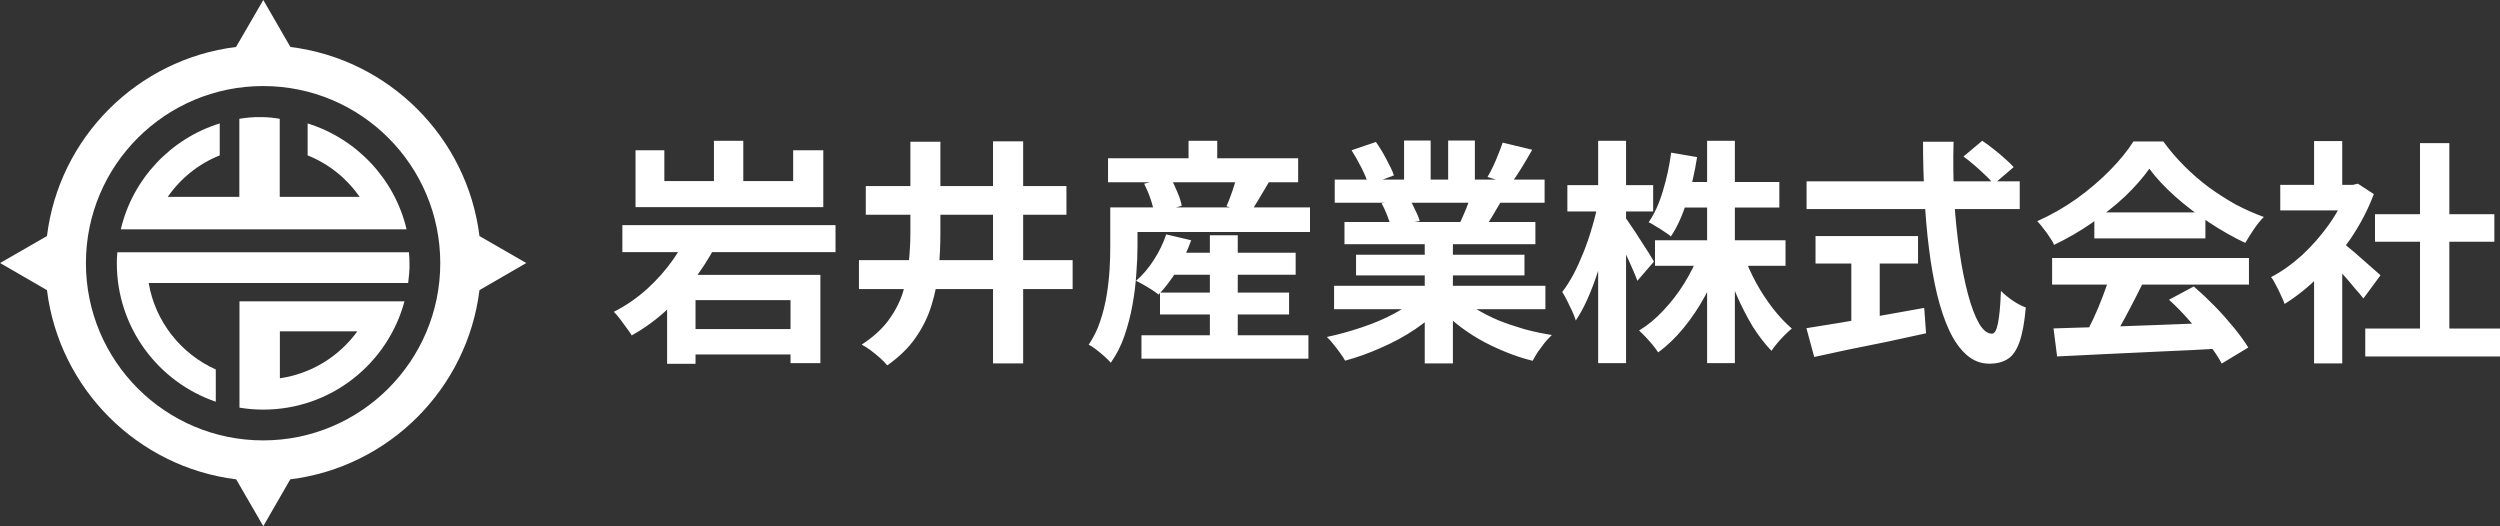<svg xmlns="http://www.w3.org/2000/svg" viewBox="0 0 190 40">
    <rect x="0" y="0" width="190" height="40" fill="#333333" stroke="none"/>
    <path d="M47.3 17.11h16.2v2.05h-16.2v-2.05ZM51.85 25.01h9.18v1.93h-9.18v-1.93ZM50.7 20.89h11.65v6.71h-2.27v-4.79h-7.22v4.84h-2.16v-6.77ZM48.29 11.42h2.2v2.34h9.79v-2.34h2.29v4.32h-14.27v-4.32ZM54.26 10.7h2.23v4.23h-2.23v-4.23ZM52.53 17.25l2.25.63c-.47 1.01-1.04 1.99-1.71 2.93-.66.95-1.42 1.82-2.27 2.63-.85.8-1.78 1.49-2.79 2.05-.1-.17-.23-.36-.4-.58-.16-.23-.32-.45-.49-.67s-.32-.4-.47-.54c.92-.47 1.77-1.05 2.54-1.75.77-.7 1.43-1.45 2-2.27.58-.83 1.02-1.64 1.33-2.45ZM69.18 10.77h2.29v6.88c0 .95-.04 1.88-.13 2.81s-.26 1.83-.54 2.72c-.26.88-.67 1.7-1.21 2.48-.53.77-1.25 1.47-2.16 2.11-.13-.17-.31-.35-.54-.56-.23-.2-.47-.4-.72-.59-.25-.18-.48-.32-.68-.43.84-.55 1.51-1.15 2-1.8.49-.66.86-1.35 1.1-2.07.24-.73.4-1.49.47-2.27.08-.79.13-1.59.13-2.39v-6.88ZM75.47 10.74h2.29v16.88h-2.29V10.74ZM65.28 19.77h16.24v2.2h-16.24v-2.2ZM65.8 14.14h15.25v2.18h-15.25v-2.18ZM88.55 19.21h9.92v1.67h-9.92v-1.67ZM88.16 22.24h9.81v1.66h-9.81v-1.66ZM86.75 25.48h12.69v1.78h-12.69v-1.78ZM91.95 17.88h2.12v8.69h-2.12v-8.69ZM88.62 17.81l1.91.45c-.28.79-.64 1.55-1.08 2.29-.44.72-.91 1.33-1.4 1.84-.13-.11-.3-.23-.5-.36s-.41-.26-.63-.38c-.22-.13-.41-.23-.58-.31.5-.43.95-.96 1.35-1.58.41-.64.72-1.28.94-1.94ZM85.56 15.76h14v1.87h-14v-1.87ZM84.21 12.03h14.45v1.82h-14.45v-1.82ZM90.33 10.7h2.18v2.39h-2.18v-2.39ZM84.38 15.76h2.07v2.93c0 .64-.03 1.34-.09 2.11-.05.77-.14 1.55-.29 2.36-.14.8-.35 1.59-.61 2.36-.26.76-.61 1.44-1.04 2.05-.11-.13-.27-.29-.49-.49-.2-.18-.41-.35-.63-.52-.22-.17-.4-.29-.56-.36.37-.55.67-1.15.88-1.8.22-.65.38-1.31.49-1.98.11-.67.18-1.33.22-1.96s.05-1.22.05-1.76v-2.93ZM86.97 13.96l1.96-.5c.19.32.37.7.54 1.12.18.41.29.76.34 1.06l-2.09.58c-.04-.3-.13-.66-.27-1.08-.14-.42-.31-.81-.49-1.17ZM94.01 13.27l2.47.5c-.28.46-.54.9-.79 1.33-.25.43-.49.8-.7 1.1l-1.78-.52c.11-.24.21-.5.31-.77.11-.29.2-.57.29-.85.08-.29.16-.55.22-.79ZM101.39 21.72h16.06v1.78h-16.06v-1.78ZM101.44 13.65h15.95v1.76h-15.95v-1.76ZM102.18 16.87h14.51v1.69h-14.51v-1.69ZM103.06 19.36h12.8v1.57h-12.8v-1.57ZM108.28 17.72h2.14v9.9h-2.14v-9.9ZM106.71 10.68h2.02v3.82h-2.02v-3.82ZM110.06 10.68h2.03v3.69h-2.03v-3.69ZM107.88 22.51l1.71.77c-.56.62-1.25 1.21-2.05 1.75-.79.53-1.64.99-2.56 1.39-.91.41-1.83.74-2.75.99-.1-.18-.23-.38-.4-.61-.16-.22-.32-.43-.5-.65-.17-.22-.33-.4-.49-.54.9-.19 1.79-.44 2.68-.74.9-.3 1.73-.65 2.48-1.06.76-.41 1.38-.84 1.87-1.3ZM110.85 22.45c.37.36.82.7 1.33 1.03.52.31 1.08.6 1.69.86.62.25 1.28.47 1.96.67.7.19 1.4.34 2.11.45-.17.17-.35.36-.54.58-.18.23-.35.46-.52.7-.16.25-.29.48-.4.68-.72-.18-1.43-.41-2.12-.7-.68-.28-1.34-.59-1.96-.95-.62-.36-1.21-.76-1.76-1.21-.55-.44-1.04-.92-1.46-1.42l1.67-.68ZM114.2 10.84l2.25.54c-.28.49-.56.97-.85 1.44-.29.46-.55.85-.79 1.17l-1.76-.54c.14-.24.29-.51.43-.81.14-.31.28-.62.4-.94.13-.32.24-.61.32-.86ZM111.83 14.7l2.29.54c-.25.42-.49.83-.72 1.22-.23.38-.43.71-.61.99l-1.84-.5c.16-.34.32-.71.49-1.12.17-.42.3-.8.4-1.13ZM102.72 11.42l1.85-.63c.26.37.53.8.79 1.3.26.48.46.89.58 1.24l-1.94.72c-.1-.36-.27-.79-.52-1.28-.25-.49-.5-.94-.76-1.35ZM105 15.45l2.11-.34c.16.25.31.54.45.86.16.31.27.59.34.83l-2.2.38c-.06-.23-.16-.51-.29-.85-.13-.34-.27-.63-.41-.88ZM125.78 18.26h9.92v1.94h-9.92v-1.94ZM127.63 13.83h7.6v1.94h-7.6v-1.94ZM129.74 10.7h2.11v16.9h-2.11V10.7ZM129.14 19.27l1.67.5c-.34.95-.75 1.87-1.24 2.75-.48.88-1.02 1.68-1.62 2.41-.6.73-1.24 1.35-1.93 1.85-.11-.17-.25-.36-.43-.58-.17-.2-.34-.4-.52-.59s-.35-.35-.5-.49c.66-.4 1.28-.91 1.85-1.53.59-.62 1.12-1.31 1.58-2.05.47-.76.85-1.52 1.13-2.29ZM132.51 19.36c.25.71.57 1.42.95 2.12.38.7.81 1.35 1.28 1.96.48.61.96 1.12 1.44 1.53-.16.13-.34.29-.54.49-.19.19-.38.4-.56.61-.18.22-.33.41-.45.59-.5-.52-.98-1.14-1.44-1.87-.44-.74-.85-1.54-1.22-2.39-.37-.86-.69-1.73-.95-2.59l1.49-.45ZM127 11.6l1.98.34c-.18 1.15-.44 2.27-.77 3.35-.34 1.07-.74 1.96-1.22 2.68-.12-.11-.29-.23-.5-.36-.2-.14-.41-.28-.63-.4-.2-.13-.39-.24-.56-.32.44-.64.8-1.43 1.08-2.38.29-.95.5-1.92.63-2.92ZM119.12 14.07h6.52v2h-6.52v-2ZM121.46 10.7h2.12v16.9h-2.12V10.7ZM121.44 15.54l1.15.47c-.12.74-.28 1.51-.47 2.3-.19.78-.41 1.55-.67 2.3-.24.74-.5 1.44-.79 2.09-.29.65-.59 1.2-.9 1.66-.06-.2-.15-.44-.27-.7-.12-.26-.25-.53-.38-.79-.13-.26-.26-.49-.38-.68.29-.37.57-.82.85-1.33.28-.53.53-1.09.77-1.69.24-.6.45-1.21.63-1.84.19-.62.34-1.22.45-1.78ZM123.47 16.46c.11.13.26.35.47.67.22.31.44.65.68 1.03.24.37.46.72.67 1.04.2.32.34.55.41.68l-1.26 1.46c-.1-.28-.23-.6-.4-.97-.16-.37-.33-.76-.52-1.15-.19-.4-.38-.77-.56-1.12-.17-.35-.32-.64-.45-.86l.95-.77ZM149.23 11.89l1.42-1.19c.28.18.56.39.86.63.31.24.6.48.86.72.28.24.5.46.67.65l-1.53 1.31c-.14-.22-.35-.44-.61-.68-.25-.25-.53-.5-.83-.76-.29-.25-.57-.48-.85-.68ZM137.3 13.78h16.2v2.11h-16.2v-2.11ZM137.98 17.94h7.79v2.09h-7.79v-2.09ZM140.7 19.12h2.16v6.1h-2.16v-6.1ZM137.3 24.94c.72-.12 1.57-.26 2.54-.41.98-.17 2.02-.35 3.11-.54 1.1-.19 2.2-.39 3.29-.59l.14 1.93c-.98.22-1.98.43-2.99.65-1.01.2-1.98.4-2.92.59-.94.2-1.8.39-2.59.56l-.59-2.18ZM146.15 10.77h2.32c-.04 1.49-.02 2.94.05 4.36.08 1.42.22 2.74.4 3.98.18 1.24.4 2.32.65 3.26.25.94.53 1.67.83 2.2.31.53.64.79.99.79.2 0 .35-.26.45-.77.11-.52.19-1.34.23-2.48.25.25.55.5.9.74.36.24.69.41.99.52-.1 1.14-.26 2.02-.49 2.65-.22.61-.51 1.03-.88 1.26-.36.24-.83.36-1.4.36-.65 0-1.22-.22-1.73-.67s-.94-1.06-1.31-1.84c-.37-.79-.68-1.72-.94-2.79-.25-1.07-.46-2.23-.61-3.47-.16-1.26-.27-2.57-.34-3.94-.07-1.37-.11-2.75-.11-4.14ZM156.05 24.96c1.07-.04 2.3-.07 3.71-.11 1.42-.05 2.9-.1 4.45-.16 1.56-.06 3.1-.12 4.61-.18l-.07 1.98c-1.46.08-2.95.16-4.46.22-1.5.07-2.93.14-4.28.2-1.36.07-2.58.13-3.67.18l-.27-2.12ZM155.96 19.61h14.96v2.02h-14.96v-2.02ZM159.17 16.14h8.44v1.98h-8.44v-1.98ZM160.35 20.92l2.47.67c-.28.56-.57 1.14-.88 1.73-.3.58-.6 1.13-.9 1.66-.29.53-.56 1-.83 1.4l-1.89-.63c.24-.44.49-.94.76-1.49.26-.56.5-1.13.72-1.71.23-.59.41-1.13.56-1.62ZM164.84 22.78l1.89-1.01c.54.47 1.07.97 1.6 1.51.53.54 1.01 1.09 1.46 1.64.44.54.8 1.04 1.08 1.49l-2.02 1.22c-.24-.46-.58-.97-1.03-1.55-.43-.56-.91-1.14-1.44-1.73-.52-.59-1.03-1.12-1.55-1.58ZM163.36 12.81c-.48.68-1.1 1.39-1.85 2.11-.76.71-1.6 1.38-2.52 2.02s-1.88 1.19-2.88 1.67c-.07-.18-.19-.38-.34-.59-.14-.23-.3-.44-.47-.65-.16-.22-.31-.4-.47-.56 1.03-.46 2.02-1.02 2.97-1.69.95-.68 1.79-1.4 2.54-2.16.76-.77 1.36-1.51 1.8-2.21h2.27c.48.66 1.01 1.28 1.6 1.87.59.59 1.21 1.13 1.87 1.62.66.48 1.34.91 2.03 1.3.71.37 1.42.69 2.14.95-.26.26-.52.58-.76.94-.24.36-.46.7-.65 1.03-.9-.42-1.81-.94-2.74-1.55-.92-.61-1.79-1.27-2.59-1.98-.79-.71-1.45-1.41-1.96-2.11ZM179.76 24.97h10.24v2.12h-10.24v-2.12ZM180.5 16.28h9.07v2.09h-9.07v-2.09ZM183.92 10.88h2.23v15.12h-2.23v-15.12ZM173.3 14.05h5.89v1.94h-5.89v-1.94ZM175.87 20.19l2.14-2.56v9.99h-2.14v-7.43ZM175.87 10.72h2.14v4.23h-2.14v-4.23ZM177.78 18.24c.17.11.4.29.68.54.3.24.62.51.95.81.34.29.64.56.92.81.28.24.47.41.59.52l-1.3 1.76c-.18-.23-.4-.49-.67-.79-.25-.31-.52-.63-.81-.95-.29-.32-.57-.63-.85-.92-.28-.29-.51-.53-.7-.72l1.17-1.06ZM178.41 14.05h.41l.38-.09 1.21.79c-.44 1.18-1.03 2.3-1.75 3.37-.72 1.06-1.51 2.01-2.38 2.86-.86.85-1.75 1.56-2.65 2.12-.06-.19-.16-.42-.29-.68-.12-.28-.25-.53-.38-.77-.12-.25-.24-.45-.36-.59.83-.43 1.62-1 2.38-1.69.76-.71 1.43-1.48 2.03-2.32.6-.85 1.06-1.72 1.39-2.61v-.38ZM36.44 17.95c-.92-7.5-6.87-13.45-14.37-14.38l-2.06-3.57-2.07 3.57c-7.5.93-13.45 6.87-14.37 14.37l-3.56 2.05 3.56 2.06c.93 7.5 6.88 13.45 14.38 14.38l2.06 3.56 2.05-3.56c7.5-.93 13.45-6.87 14.38-14.38l3.56-2.06-3.56-2.05ZM20 33.47c-7.44 0-13.47-6.03-13.47-13.47s6.03-13.46 13.47-13.46 13.46 6.03 13.46 13.46-6.03 13.47-13.46 13.47Z" style="fill: #fff;"/>
    <path d="M18.2,22.89v8.09c.59.1,1.19.15,1.81.15,5.14,0,9.46-3.49,10.73-8.23h-12.54ZM21.27,28.75v-3.57h5.89c-1.37,1.89-3.47,3.22-5.89,3.57Z" style="fill: #fff;"/>
    <path d="M31.12 20v.4c-.01.25-.03.5-.06.74-.01.13-.02.25-.04.37H11.3c.5 2.94 2.46 5.39 5.1 6.57v2.45c-4.37-1.49-7.52-5.64-7.52-10.52 0-.28.01-.56.04-.84h22.16c.03.28.04.56.04.84ZM28.45 17.43H9.18c.9-3.83 3.8-6.9 7.52-8.05v2.43c-1.61.64-2.98 1.75-3.95 3.15h5.44v-5.93c.46-.08 1.01-.14 1.65-.13.54 0 1.02.06 1.42.13v5.93h6.07c-.97-1.4-2.34-2.51-3.95-3.15v-2.43c3.72 1.16 6.62 4.22 7.52 8.05H11.63" style="fill: #fff;"/>
    <rect width="190" height="40" style="fill: none;"/>
</svg>
